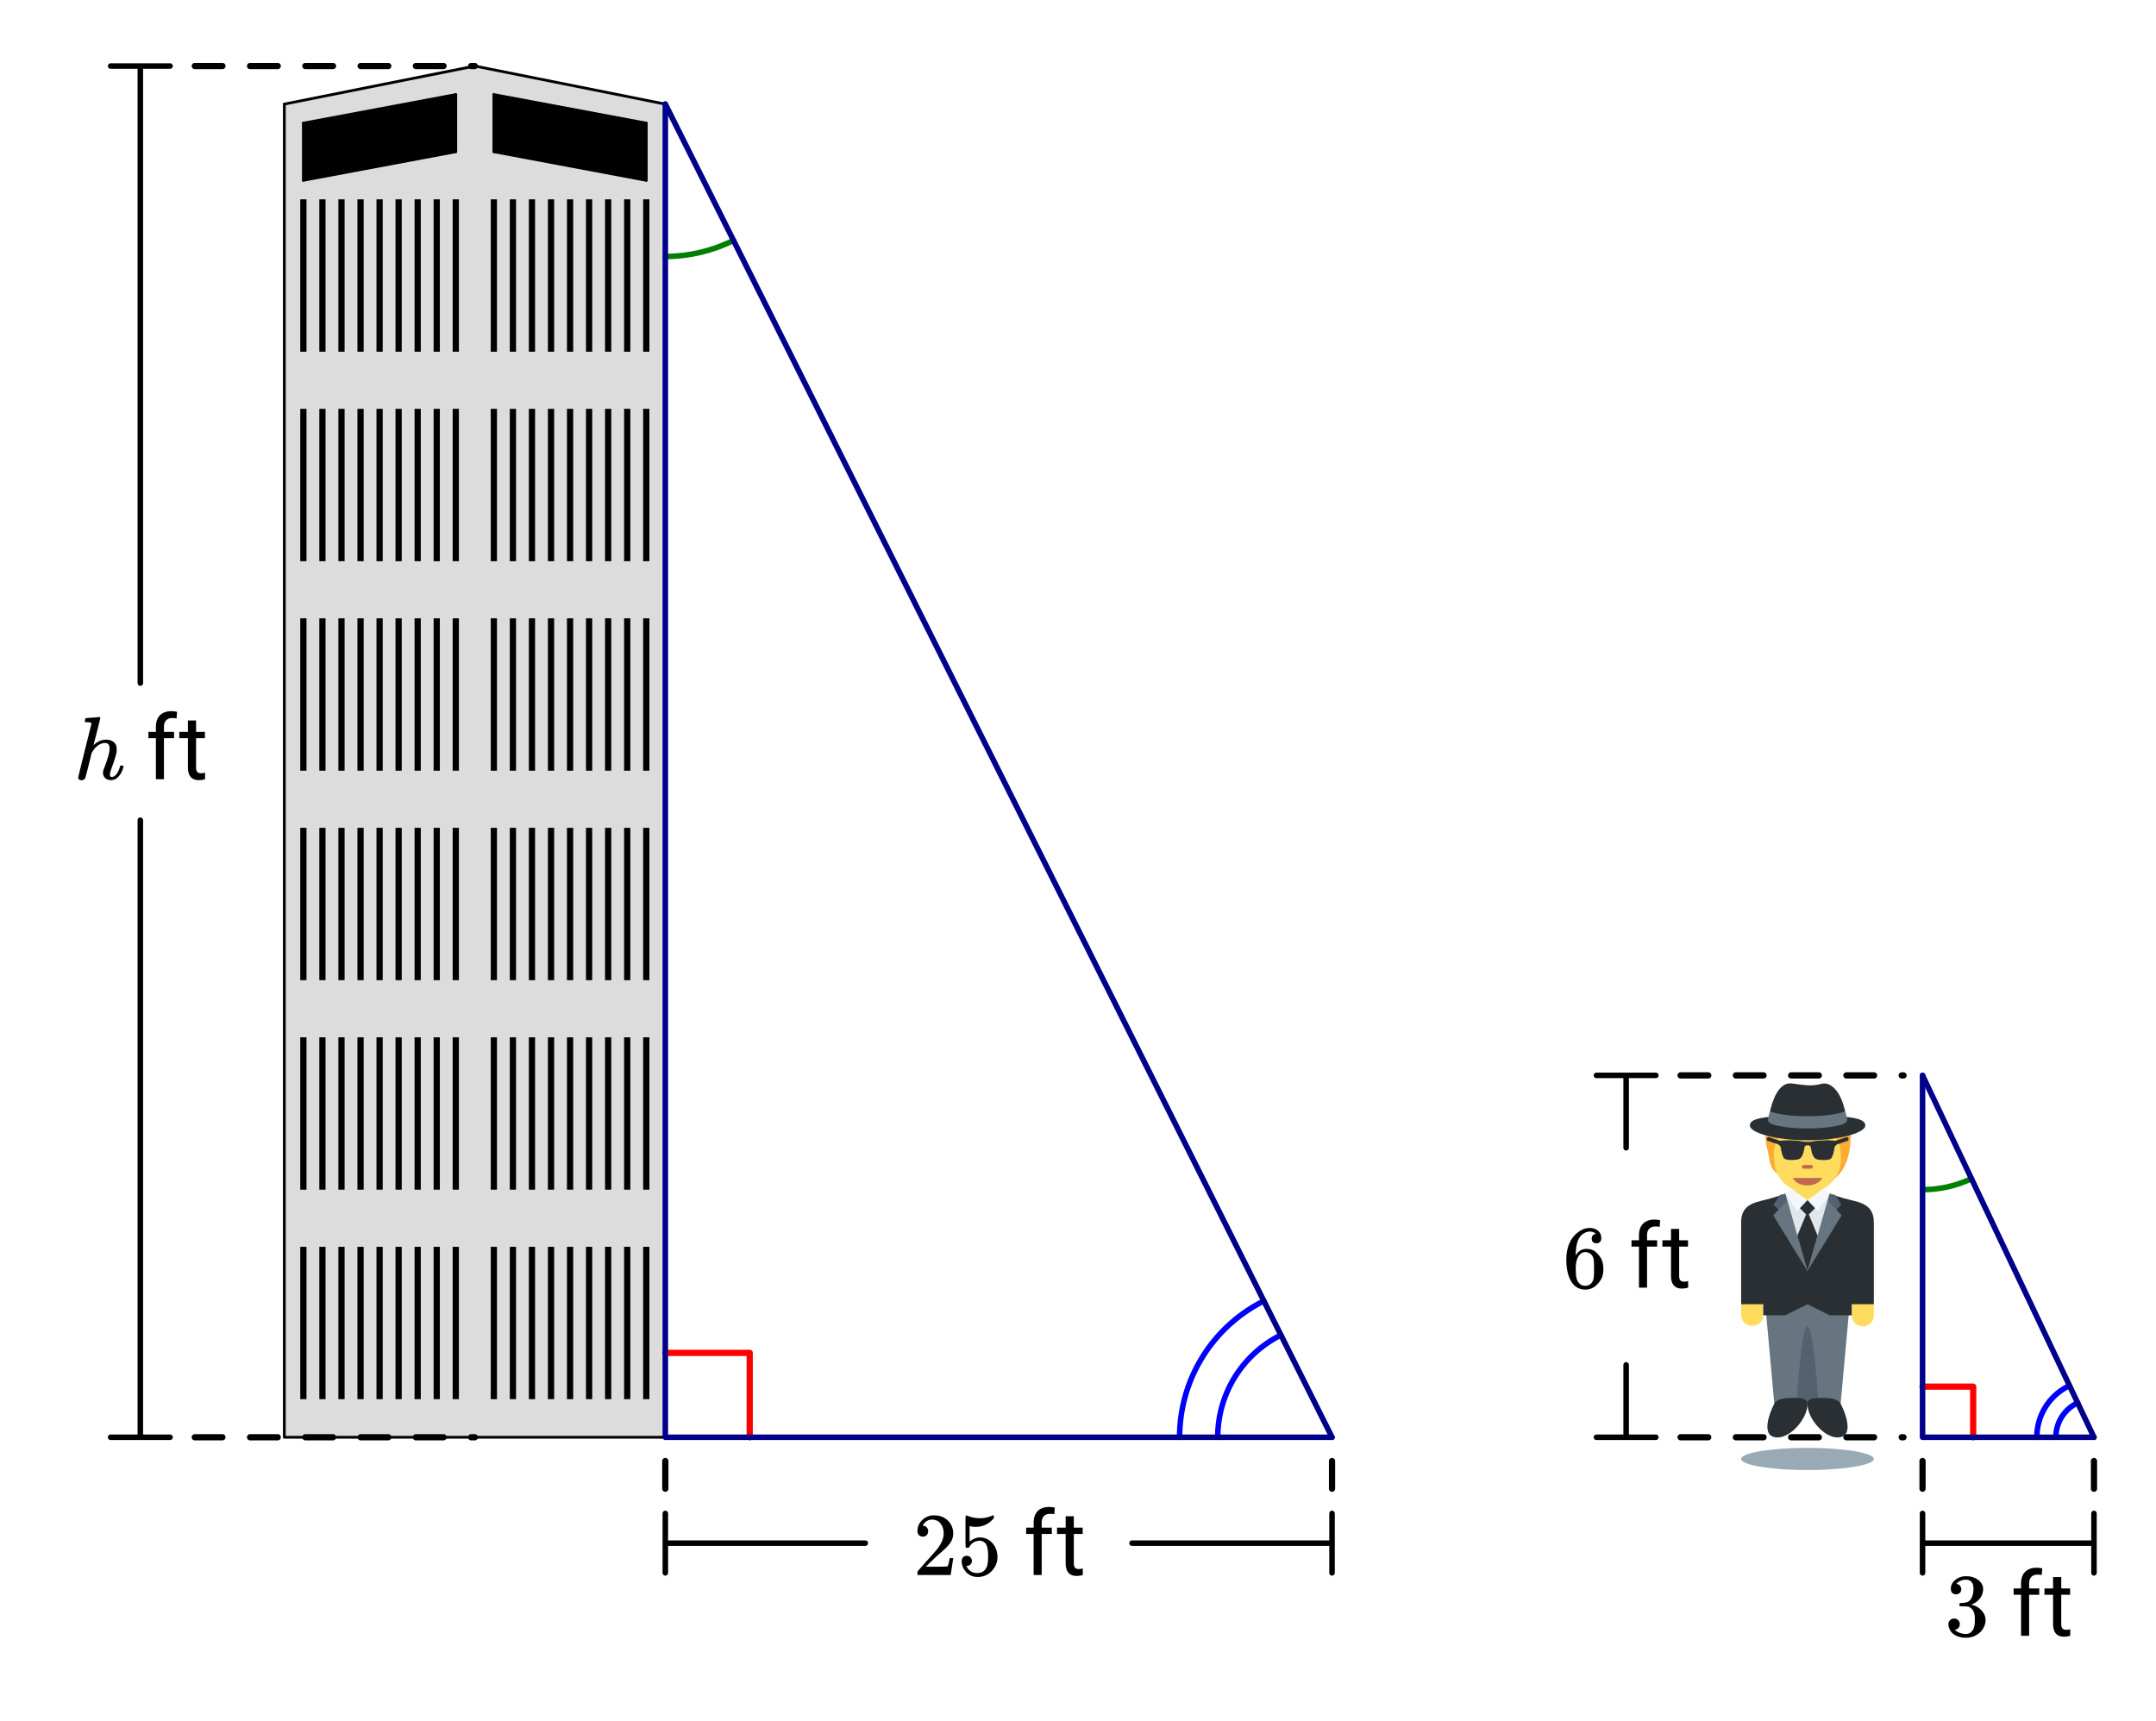 <svg xmlns="http://www.w3.org/2000/svg" xmlns:xlink="http://www.w3.org/1999/xlink" width="390.72" height="312" viewBox="0 0 293.04 234"><defs><symbol overflow="visible" id="c"><path d="M1.344-5.219c-.23 0-.414-.07-.547-.218a.781.781 0 0 1-.188-.532c0-.593.22-1.097.657-1.515a2.263 2.263 0 0 1 1.593-.625c.696 0 1.274.195 1.735.578.457.375.738.867.843 1.468a2.327 2.327 0 0 1-.39 1.734c-.23.337-.695.798-1.39 1.391-.294.25-.696.626-1.204 1.126l-.719.687h.922c1.27 0 1.946-.02 2.031-.063.032 0 .07-.082.125-.25.032-.082.086-.359.172-.828v-.03h.485v.03L5.125-.03V0H.609v-.234c0-.157.008-.25.032-.282l1.015-1.156C2.54-2.648 3.11-3.297 3.36-3.609c.54-.739.813-1.414.813-2.032 0-.539-.14-.988-.422-1.343-.281-.364-.672-.547-1.172-.547-.469 0-.851.21-1.14.625-.024.031-.047.078-.079.14a.236.236 0 0 0-.03.079h.062c.195 0 .359.074.484.218.125.149.188.32.188.516 0 .21-.07.387-.204.531-.125.137-.296.203-.515.203zm0 0"/></symbol><symbol overflow="visible" id="d"><path d="M1.297-2.61A.696.696 0 0 1 2-1.905a.64.64 0 0 1-.219.484.66.66 0 0 1-.453.188h-.094l.047.062c.114.262.297.48.547.656.258.168.555.25.89.25.583 0 1-.242 1.25-.734.157-.3.235-.82.235-1.563 0-.832-.11-1.394-.328-1.687-.219-.27-.48-.406-.781-.406-.637 0-1.117.277-1.438.828-.031.062-.062.101-.093.11a.585.585 0 0 1-.172.015c-.137 0-.215-.02-.235-.063-.023-.039-.031-.754-.031-2.14v-.86-.64c0-.446.02-.672.063-.672.019-.02.035-.031.046-.031l.22.078c.53.21 1.07.312 1.624.312.57 0 1.125-.113 1.656-.343a.364.364 0 0 1 .157-.047c.062 0 .093.074.093.218v.157C4.328-6.941 3.5-6.547 2.5-6.547c-.25 0-.48-.023-.688-.078l-.125-.016v2.094c.47-.375.942-.562 1.422-.562.157 0 .32.023.5.062.551.137 1 .445 1.344.922.344.48.516 1.04.516 1.672 0 .742-.262 1.383-.782 1.922C4.176 0 3.54.266 2.782.266c-.511 0-.945-.141-1.297-.422a1.222 1.222 0 0 1-.406-.406c-.242-.29-.39-.649-.453-1.079 0-.03-.008-.07-.016-.125v-.109c0-.227.063-.406.188-.531a.683.683 0 0 1 .5-.203zm0 0"/></symbol><symbol overflow="visible" id="i"><path d="M4.547-7.313c-.188-.175-.445-.28-.766-.312-.562 0-1.039.246-1.422.734-.375.532-.562 1.352-.562 2.454v.062l.11-.172c.32-.476.769-.719 1.343-.719.375 0 .703.075.984.22.196.116.391.28.579.5.195.218.359.448.484.687.164.398.25.828.25 1.296v.22c0 .187-.024.366-.063.53-.093.481-.343.93-.75 1.344C4.391-.102 4 .125 3.563.22a2.07 2.07 0 0 1-.485.047 2.42 2.42 0 0 1-.406-.032C2.066.117 1.586-.207 1.234-.75.754-1.5.516-2.52.516-3.813c0-.874.148-1.64.453-2.296.312-.657.742-1.164 1.297-1.532.437-.312.91-.468 1.421-.468.47 0 .848.125 1.141.375.29.25.438.601.438 1.046 0 .2-.063.36-.188.485-.117.117-.273.172-.469.172a.7.7 0 0 1-.468-.157c-.118-.113-.172-.273-.172-.484 0-.363.191-.578.578-.64zM4-4.39c-.23-.289-.523-.437-.875-.437-.305 0-.547.094-.734.281-.399.399-.594 1.04-.594 1.922 0 .719.05 1.219.156 1.5.07.242.207.45.406.625.196.168.43.25.704.25.406 0 .718-.156.937-.469.125-.164.203-.367.234-.61.032-.237.047-.577.047-1.015v-.39c0-.47-.015-.817-.047-1.047A1.28 1.28 0 0 0 4-4.391zm0 0"/></symbol><symbol overflow="visible" id="j"><path d="M1.547-5.64c-.219 0-.39-.067-.516-.204-.125-.133-.187-.312-.187-.531 0-.469.18-.86.547-1.172a2.29 2.29 0 0 1 1.265-.547h.188c.281 0 .457.008.531.016.258.043.531.125.813.25.53.273.867.652 1.015 1.14a2.049 2.049 0 0 1-.422 1.625c-.293.375-.664.641-1.11.797-.042.024-.042.04 0 .047.02 0 .063.012.126.032.5.136.914.398 1.25.78.344.376.516.805.516 1.282 0 .336-.079.652-.235.953-.187.418-.508.762-.953 1.031-.438.27-.934.407-1.484.407-.532 0-1.008-.11-1.422-.329C1.062-.288.785-.598.64-.984a1.27 1.27 0 0 1-.125-.594c0-.227.07-.41.218-.547a.777.777 0 0 1 .547-.219c.227 0 .414.074.563.219a.751.751 0 0 1 .218.547.727.727 0 0 1-.171.484.712.712 0 0 1-.422.266l-.078.031c.437.367.937.547 1.5.547.445 0 .785-.219 1.015-.656.133-.258.203-.664.203-1.219v-.25c0-.77-.261-1.285-.78-1.547C3.21-3.972 2.968-4 2.593-4l-.516-.016-.031-.03c-.024-.02-.031-.083-.031-.188 0-.094.007-.149.03-.172.032-.032.056-.047.079-.047.219 0 .453-.02.703-.063.352-.05.625-.25.813-.593.187-.352.28-.782.28-1.282 0-.53-.14-.882-.421-1.062a1.064 1.064 0 0 0-.578-.172c-.406 0-.766.11-1.078.328-.032.024-.07.055-.11.094l-.093.094-.032.046c.02.012.047.024.079.032.164.011.3.09.406.234a.716.716 0 0 1 .172.469c0 .2-.07.367-.204.5a.735.735 0 0 1-.515.187zm0 0"/></symbol><symbol overflow="visible" id="f"><path d="M1.375 0v-5.578H.359v-.86h1.016v-.656c0-.687.18-1.218.547-1.593.375-.376.894-.563 1.562-.563.258 0 .516.031.766.094l-.063.89a3.622 3.622 0 0 0-.593-.046c-.356 0-.633.105-.828.312-.2.21-.297.508-.297.89v.673h1.375v.859H2.469V0zm0 0"/></symbol><symbol overflow="visible" id="g"><path d="M2.328-7.984v1.546h1.203v.86H2.328v3.984c0 .262.05.461.156.594.102.125.286.188.547.188.125 0 .297-.024.516-.079V0a3.004 3.004 0 0 1-.844.125c-.492 0-.86-.145-1.11-.438-.25-.3-.374-.726-.374-1.28v-3.985H.047v-.86h1.172v-1.546zm0 0"/></symbol><symbol overflow="visible" id="h"><path d="M5.047.125c-.324 0-.59-.094-.797-.281a1.003 1.003 0 0 1-.297-.75c0-.125.04-.301.125-.531.383-.977.629-1.743.734-2.297.02-.125.032-.282.032-.47 0-.476-.2-.718-.594-.718-.148 0-.25.012-.313.031-.554.118-1.03.508-1.437 1.172l-.094.156L2-1.921C1.738-.867 1.586-.289 1.547-.188a.545.545 0 0 1-.531.329.523.523 0 0 1-.297-.094c-.094-.063-.14-.14-.14-.234 0-.102.597-2.54 1.796-7.313 0-.094-.027-.156-.078-.188-.086-.03-.246-.05-.485-.062h-.25a.936.936 0 0 1-.093-.094c0-.02.015-.097.047-.234.03-.156.082-.235.156-.235.008 0 .3-.019.875-.062.582-.05.879-.078.89-.078.094 0 .141.039.141.11 0 .093-.148.71-.437 1.843-.313 1.2-.47 1.813-.47 1.844 0 .011.032-.008.095-.063.476-.437 1.004-.656 1.578-.656.445 0 .8.11 1.062.328.27.219.407.54.407.953 0 .188-.012.344-.032.469-.074.418-.297 1.137-.672 2.156-.148.399-.218.684-.218.86.007.117.03.195.062.234.031.043.094.063.188.063.226 0 .441-.126.64-.376.196-.25.352-.582.469-1 .02-.082.04-.128.063-.14.03-.02.097-.031.203-.031.156.023.234.054.234.093 0 .012-.016.075-.047.188-.125.48-.328.871-.61 1.172-.28.355-.632.531-1.046.531zm0 0"/></symbol><clipPath id="a"><path d="M0 0h293v233.648H0zm0 0"/></clipPath><clipPath id="b"><path d="M236 196h19v3.84h-19zm0 0"/></clipPath></defs><g clip-path="url(#a)" fill="#fff"><path d="M0 0h293v234.398H0zm0 0"/><path d="M0 0h293.75v234.398H0zm0 0"/></g><path d="M38.645 195.39H90.43V14.153L64.54 8.977l-25.895 5.175zm0 0" fill="#dcdcdc"/><path d="M67.125 12.86l20.715 3.882v7.77l-20.715-3.887zm0 0M61.95 12.86l-20.716 3.882v7.77l20.715-3.887zm0 0"/><path d="M90.43 183.918h11.472M101.902 183.918v11.473" fill="none" stroke-width=".845" stroke-linecap="round" stroke-linejoin="round" stroke="red"/><path d="M90.43 34.867c3.215 0 6.386-.75 9.261-2.187" fill="none" stroke-linecap="round" stroke-linejoin="round" stroke="green" stroke-width=".751"/><path d="M174.098 181.496a15.53 15.53 0 0 0-8.586 13.895M171.781 176.863a20.714 20.714 0 0 0-11.449 18.528" fill="none" stroke-linecap="round" stroke-linejoin="round" stroke="#00f" stroke-width=".751"/><path d="M261.309 188.508h6.882M268.191 188.508v6.883" fill="none" stroke-width=".845" stroke-linecap="round" stroke-linejoin="round" stroke="red"/><path d="M261.309 161.73c2.3 0 4.57-.507 6.648-1.496" fill="none" stroke-linecap="round" stroke-linejoin="round" stroke="green" stroke-width=".751"/><path d="M282.395 190.71a5.177 5.177 0 0 0-2.965 4.68M281.285 188.371a7.76 7.76 0 0 0-4.441 7.02" fill="none" stroke-linecap="round" stroke-linejoin="round" stroke="#00f" stroke-width=".751"/><path d="M90.43 195.39V14.153" fill="none" stroke-width=".376" stroke-linecap="round" stroke="#000"/><path d="M90.43 14.152L64.54 8.977M64.54 8.977l-25.895 5.175" fill="#d55e00" stroke-width=".376" stroke-linecap="round" stroke="#000"/><path d="M38.645 14.152v181.239M38.645 195.39H90.43M87.84 16.742v7.77" fill="none" stroke-width=".376" stroke-linecap="round" stroke="#000"/><path d="M87.84 24.512l-20.715-3.887" fill="#d55e00" stroke-width=".376" stroke-linecap="round" stroke="#000"/><path d="M67.125 20.625v-7.766" fill="none" stroke-width=".376" stroke-linecap="round" stroke="#000"/><path d="M67.125 12.86l20.715 3.882" fill="#d55e00" stroke-width=".376" stroke-linecap="round" stroke="#000"/><path d="M181.047 195.39L90.43 14.153" fill="#d55e00" stroke-linecap="round" stroke="#00008b" stroke-width=".751"/><path d="M90.43 14.152v181.239M90.43 195.39h90.617" fill="none" stroke-linecap="round" stroke="#00008b" stroke-width=".751"/><path d="M41.234 16.742v7.77" fill="none" stroke-width=".376" stroke-linecap="round" stroke="#000"/><path d="M41.234 24.512l20.715-3.887" fill="#d55e00" stroke-width=".376" stroke-linecap="round" stroke="#000"/><path d="M61.95 20.625v-7.766" fill="none" stroke-width=".376" stroke-linecap="round" stroke="#000"/><path d="M61.95 12.86l-20.716 3.882" fill="#d55e00" stroke-width=".376" stroke-linecap="round" stroke="#000"/><path d="M180.625 202.379v-3.754a.41.41 0 0 1 .121-.3.413.413 0 0 1 .3-.126c.118 0 .216.043.298.125a.413.413 0 0 1 .125.301v3.754a.413.413 0 0 1-.125.3.4.4 0 0 1-.297.122.41.41 0 0 1-.3-.121.41.41 0 0 1-.122-.301zm0 0M90.004 202.379v-3.754c0-.117.043-.219.125-.3a.413.413 0 0 1 .3-.126.41.41 0 0 1 .298.125.413.413 0 0 1 .125.301v3.754a.413.413 0 0 1-.125.3.407.407 0 0 1-.297.122.41.41 0 0 1-.301-.121.413.413 0 0 1-.125-.301zm0 0"/><path d="M153.86 209.785h27.187M117.613 209.785H90.43M181.047 205.746v8.078M90.43 205.746v8.078" fill="none" stroke-linecap="round" stroke-linejoin="round" stroke="#000" stroke-width=".751"/><path d="M26.477 194.969h3.757a.4.4 0 0 1 .297.12.398.398 0 0 1 .125.302.39.39 0 0 1-.125.297.404.404 0 0 1-.297.125h-3.757a.404.404 0 0 1-.297-.125.404.404 0 0 1-.125-.297c0-.118.043-.22.125-.301a.4.4 0 0 1 .297-.121zm7.515 0h3.754a.41.41 0 0 1 .3.12.41.41 0 0 1 .122.302.4.4 0 0 1-.121.297.413.413 0 0 1-.3.125h-3.755a.413.413 0 0 1-.3-.125.404.404 0 0 1-.126-.297c0-.118.043-.22.125-.301a.41.41 0 0 1 .301-.121zm7.512 0h3.754a.41.41 0 0 1 .3.12.413.413 0 0 1 .126.302.404.404 0 0 1-.125.297.413.413 0 0 1-.301.125h-3.754a.413.413 0 0 1-.3-.125.4.4 0 0 1-.122-.297.41.41 0 0 1 .121-.301.41.41 0 0 1 .3-.121zm7.512 0h3.757a.4.4 0 0 1 .297.12.413.413 0 0 1 .125.302.404.404 0 0 1-.125.297.404.404 0 0 1-.297.125h-3.757a.404.404 0 0 1-.297-.125.404.404 0 0 1-.125-.297c0-.118.043-.22.125-.301a.4.4 0 0 1 .297-.121zm7.511 0h3.758a.416.416 0 0 1 .422.422.42.42 0 0 1-.422.422h-3.758a.41.41 0 0 1-.297-.125.404.404 0 0 1-.125-.297c0-.118.043-.22.125-.301a.407.407 0 0 1 .297-.121zm7.516 0h.496c.113 0 .215.039.297.12a.413.413 0 0 1 .125.302.404.404 0 0 1-.125.297.41.41 0 0 1-.297.125h-.496a.413.413 0 0 1-.3-.125.4.4 0 0 1-.122-.297.41.41 0 0 1 .121-.301.41.41 0 0 1 .301-.121zm0 0M26.477 8.555h3.757a.4.4 0 0 1 .297.12.398.398 0 0 1 .125.302.39.39 0 0 1-.125.296.404.404 0 0 1-.297.125h-3.757a.404.404 0 0 1-.297-.125.404.404 0 0 1-.125-.296c0-.118.043-.22.125-.301a.4.4 0 0 1 .297-.121zm7.515 0h3.754a.41.41 0 0 1 .3.12.41.41 0 0 1 .122.302.4.4 0 0 1-.121.296.413.413 0 0 1-.3.125h-3.755a.413.413 0 0 1-.3-.125.404.404 0 0 1-.126-.296c0-.118.043-.22.125-.301a.41.41 0 0 1 .301-.121zm7.512 0h3.754a.41.41 0 0 1 .3.12.413.413 0 0 1 .126.302.404.404 0 0 1-.125.296.413.413 0 0 1-.301.125h-3.754a.413.413 0 0 1-.3-.125.4.4 0 0 1-.122-.296.41.41 0 0 1 .121-.301.41.41 0 0 1 .3-.121zm7.512 0h3.757a.4.4 0 0 1 .297.12.413.413 0 0 1 .125.302.404.404 0 0 1-.125.296.404.404 0 0 1-.297.125h-3.757a.404.404 0 0 1-.297-.125.404.404 0 0 1-.125-.296c0-.118.043-.22.125-.301a.4.4 0 0 1 .297-.121zm7.511 0h3.758a.416.416 0 0 1 .422.422.42.42 0 0 1-.422.422h-3.758a.41.41 0 0 1-.297-.126.404.404 0 0 1-.125-.296c0-.118.043-.22.125-.301a.407.407 0 0 1 .297-.121zm7.516 0h.496c.113 0 .215.039.297.12a.413.413 0 0 1 .125.302.404.404 0 0 1-.125.296.41.41 0 0 1-.297.125h-.496a.413.413 0 0 1-.3-.125.4.4 0 0 1-.122-.296.41.41 0 0 1 .121-.301.41.41 0 0 1 .301-.121zm0 0"/><path d="M19.074 111.504v83.887M19.074 92.863V8.977M23.113 195.39h-8.078M23.113 8.977h-8.078" fill="none" stroke-linecap="round" stroke-linejoin="round" stroke="#000" stroke-width=".751"/><path d="M261.309 146.195l23.3 49.196" fill="#d55e00" stroke-linecap="round" stroke="#00008b" stroke-width=".751"/><path d="M284.61 195.39h-23.301M261.309 195.39v-49.195" fill="none" stroke-linecap="round" stroke="#00008b" stroke-width=".751"/><path d="M228.426 194.969h3.758a.4.4 0 0 1 .296.12.413.413 0 0 1 .125.302.404.404 0 0 1-.125.297.404.404 0 0 1-.296.125h-3.758a.404.404 0 0 1-.297-.125.404.404 0 0 1-.125-.297c0-.118.043-.22.125-.301a.4.4 0 0 1 .297-.121zm7.512 0h3.757a.416.416 0 0 1 .422.422.42.42 0 0 1-.422.422h-3.758a.41.41 0 0 1-.296-.125.404.404 0 0 1-.125-.297c0-.118.043-.22.125-.301a.407.407 0 0 1 .297-.121zm7.515 0h3.754a.41.41 0 0 1 .3.12.413.413 0 0 1 .126.302.404.404 0 0 1-.125.297.413.413 0 0 1-.301.125h-3.754a.413.413 0 0 1-.3-.125.4.4 0 0 1-.122-.297.41.41 0 0 1 .121-.301.41.41 0 0 1 .301-.121zm7.512 0h3.758c.113 0 .214.039.297.12a.413.413 0 0 1 .125.302.404.404 0 0 1-.125.297.41.41 0 0 1-.297.125h-3.758a.42.42 0 0 1-.422-.422.416.416 0 0 1 .422-.422zm7.512 0h.242a.4.4 0 0 1 .297.12.398.398 0 0 1 .125.302.39.39 0 0 1-.125.297.404.404 0 0 1-.297.125h-.242a.404.404 0 0 1-.297-.125.404.404 0 0 1-.125-.297c0-.118.043-.22.125-.301a.4.4 0 0 1 .297-.121zm0 0M228.426 145.773h3.758c.117 0 .214.043.296.125a.41.41 0 0 1 .125.297.413.413 0 0 1-.125.301.404.404 0 0 1-.296.125h-3.758a.404.404 0 0 1-.297-.125.413.413 0 0 1-.125-.3.41.41 0 0 1 .125-.298.404.404 0 0 1 .297-.125zm7.512 0h3.757a.42.42 0 0 1 .422.422.42.42 0 0 1-.422.426h-3.758a.41.41 0 0 1-.296-.125.413.413 0 0 1-.125-.3.41.41 0 0 1 .125-.298.41.41 0 0 1 .297-.125zm7.515 0h3.754c.117 0 .219.043.3.125a.41.41 0 0 1 .126.297.413.413 0 0 1-.125.301.413.413 0 0 1-.301.125h-3.754a.413.413 0 0 1-.3-.125.41.41 0 0 1-.122-.3c0-.114.04-.216.121-.298a.413.413 0 0 1 .301-.125zm7.512 0h3.758a.41.41 0 0 1 .297.125.41.41 0 0 1 .125.297.413.413 0 0 1-.125.301.41.41 0 0 1-.297.125h-3.758a.42.42 0 0 1-.422-.426.42.42 0 0 1 .422-.422zm7.512 0h.242c.117 0 .215.043.297.125a.396.396 0 0 1 .125.297c0 .118-.04.22-.125.301a.404.404 0 0 1-.297.125h-.242a.404.404 0 0 1-.297-.125.413.413 0 0 1-.125-.3.41.41 0 0 1 .125-.298.404.404 0 0 1 .297-.125zm0 0"/><path d="M221.023 185.55v9.84M221.023 156.035v-9.84M225.059 195.39h-8.075M225.059 146.195h-8.075" fill="none" stroke-linecap="round" stroke-linejoin="round" stroke="#000" stroke-width=".751"/><path d="M284.188 202.379v-3.754c0-.117.039-.219.125-.3a.42.42 0 0 1 .719.3v3.754a.416.416 0 0 1-.422.422.4.4 0 0 1-.298-.121.398.398 0 0 1-.125-.301zm0 0M260.887 202.379v-3.754a.41.41 0 0 1 .12-.3.413.413 0 0 1 .302-.126c.117 0 .214.043.296.125a.413.413 0 0 1 .125.301v3.754a.413.413 0 0 1-.125.3.4.4 0 0 1-.296.122.41.41 0 0 1-.301-.121.41.41 0 0 1-.121-.301zm0 0"/><path d="M272.957 209.785h11.652M272.957 209.785h-11.648M284.61 205.746v8.078M261.309 205.746v8.078" fill="none" stroke-linecap="round" stroke-linejoin="round" stroke="#000" stroke-width=".751"/><path d="M67.125 169.5v20.71M69.715 169.5v20.71M72.305 169.5v20.71M74.895 169.5v20.71M77.484 169.5v20.71M80.07 169.5v20.71M82.66 169.5v20.71M85.25 169.5v20.71M87.84 169.5v20.71M67.125 141.02v20.71M69.715 141.02v20.71M72.305 141.02v20.71M74.895 141.02v20.71M77.484 141.02v20.71M80.07 141.02v20.71M82.66 141.02v20.71M85.25 141.02v20.71M87.84 141.02v20.71M67.125 112.54v20.71M69.715 112.54v20.71M72.305 112.54v20.71M74.895 112.54v20.71M77.484 112.54v20.71M80.07 112.54v20.71M82.66 112.54v20.71M85.25 112.54v20.71M87.84 112.54v20.71M67.125 84.059v20.714M69.715 84.059v20.714M72.305 84.059v20.714M74.895 84.059v20.714M77.484 84.059v20.714M80.07 84.059v20.714M82.66 84.059v20.714M85.25 84.059v20.714M87.84 84.059v20.714M67.125 55.578v20.715M69.715 55.578v20.715M72.305 55.578v20.715M74.895 55.578v20.715M77.484 55.578v20.715M80.07 55.578v20.715M82.66 55.578v20.715M85.25 55.578v20.715M87.84 55.578v20.715M67.125 27.098v20.715M69.715 27.098v20.715M72.305 27.098v20.715M74.895 27.098v20.715M77.484 27.098v20.715M80.07 27.098v20.715M82.66 27.098v20.715M85.25 27.098v20.715M87.84 27.098v20.715M41.234 169.5v20.71M43.824 169.5v20.71M46.414 169.5v20.71M49.004 169.5v20.71M51.594 169.5v20.71M54.18 169.5v20.71M56.77 169.5v20.71M59.36 169.5v20.71M61.95 169.5v20.71M41.234 141.02v20.71M43.824 141.02v20.71M46.414 141.02v20.71M49.004 141.02v20.71M51.594 141.02v20.71M54.18 141.02v20.71M56.77 141.02v20.71M59.36 141.02v20.71M61.95 141.02v20.71M41.234 112.54v20.71M43.824 112.54v20.71M46.414 112.54v20.71M49.004 112.54v20.71M51.594 112.54v20.71M54.18 112.54v20.71M56.77 112.54v20.71M59.36 112.54v20.71M61.95 112.54v20.71M41.234 84.059v20.714M43.824 84.059v20.714M46.414 84.059v20.714M49.004 84.059v20.714M51.594 84.059v20.714M54.18 84.059v20.714M56.77 84.059v20.714M59.36 84.059v20.714M61.95 84.059v20.714M41.234 55.578v20.715M43.824 55.578v20.715M46.414 55.578v20.715M49.004 55.578v20.715M51.594 55.578v20.715M54.18 55.578v20.715M56.77 55.578v20.715M59.36 55.578v20.715M61.95 55.578v20.715M41.234 27.098v20.715M43.824 27.098v20.715M46.414 27.098v20.715M49.004 27.098v20.715M51.594 27.098v20.715M54.18 27.098v20.715M56.77 27.098v20.715M59.36 27.098v20.715M61.95 27.098v20.715" fill="none" stroke-width=".845" stroke="#000"/><path d="M239.66 178.805a1.505 1.505 0 0 1-3.008 0v-12.02c0-.828.676-1.504 1.504-1.504s1.504.676 1.504 1.504zm15.024 0a1.501 1.501 0 1 1-3.004 0v-12.02c0-.828.672-1.504 1.504-1.504.828 0 1.5.676 1.5 1.504zm0 0" fill="#ffdc5d"/><path d="M247.172 174.297h-7.512l1.5 16.527h4.508V180.31v10.515h4.508l1.504-16.527zm0 0" fill="#66757f"/><path d="M245.668 180.309c-.828 0-1.5 10.515-1.5 10.515 0 .832.672 0 1.5 0 .832 0 1.504.832 1.504 0 0 0-.672-10.515-1.504-10.515zm0 0" fill="#546170"/><path d="M251.941 163.238c-1.789-.41-3.261-.96-3.261-.96h-6.016s-1.473.55-3.262.96c-1.988.453-2.75 1.297-2.75 2.957v11.106h3.008v1.504h3.004l3.008-1.504 3.008 1.504h3.004V177.3h3.004v-11.106c0-1.66-.762-2.504-2.747-2.957zm-8.316 26.805c1.66 0 2.023.238 2.043.781.078 2.067-2.684 5.23-4.719 4.477-1.293-.477-.637-2.856.211-4.477.344-.66 1.445-.781 2.465-.781zm0 0" fill="#292f33"/><path d="M247.71 190.043c-1.66 0-2.019.238-2.038.781-.078 2.067 2.683 5.23 4.719 4.477 1.293-.477.632-2.856-.211-4.477-.348-.66-1.446-.781-2.47-.781zm0 0" fill="#292f33"/><path d="M247.645 149.676c-1.02-.328-3.418-.242-4.016.539-1.559.031-3.387 1.437-3.629 3.297-.238 1.84.293 2.691.48 4.074.211 1.57 1.094 2.07 1.797 2.281 1.012 1.336 2.09 1.281 3.899 1.281 3.535 0 5.215-2.363 5.363-6.378.094-2.426-1.332-4.266-3.894-5.094zm0 0" fill="#ffac33"/><path d="M243.863 160.137h3.621v4.531h-3.62zm0 0" fill="#ffdc5d"/><path d="M249.664 154.941c-.34-.472-.781-.851-1.738-.988.36.164.703.734.75 1.047.047.316.09.57-.196.258-1.14-1.262-2.382-.766-3.613-1.535-.86-.54-1.12-1.133-1.12-1.133s-.106.793-1.411 1.601c-.379.235-.832.758-1.078 1.532-.184.554-.125 1.047-.125 1.894 0 2.465 2.031 4.54 4.539 4.54 2.508 0 4.543-2.09 4.543-4.54 0-1.535-.16-2.137-.55-2.676zm0 0" fill="#ffdc5d"/><path d="M247.691 160.137h-4.035s.504 1.011 2.016 1.011c1.516 0 2.02-1.011 2.02-1.011zm-1.511-1.262h-1.012c-.14 0-.25-.11-.25-.25s.11-.254.25-.254h1.012a.253.253 0 0 1 0 .504zm0 0" fill="#c1694f"/><path d="M248.379 165.582l1.918-1.8-.856-1.329-.761-.176-.332.856zm0 0" fill="#546170"/><path d="M245.664 172.793l4.656-7.578-1.91-2.047zm0 0" fill="#66757f"/><path d="M242.965 165.582l-1.918-1.8.855-1.329.762-.176.332.856zm0 0" fill="#546170"/><path d="M245.668 172.793l-4.656-7.578 1.91-2.047zm0 0" fill="#66757f"/><path d="M245.668 172.793l-3.004-10.516 3.004 1.504 3.008-1.504zm0 0" fill="#e1e8ed"/><path d="M247.172 163.781l-1.504-.629-1.5.63 1.316 1.316-1.191 2.882 1.375 4.813 1.375-4.813-1.191-2.882zm0 0" fill="#292f33"/><path d="M243.508 161.617l2.16 1.535-1.406 1.496-1.598-2.37zm4.32 0l-2.16 1.535 1.41 1.496 1.598-2.37zm0 0" fill="#f5f8fa"/><g clip-path="url(#b)"><path d="M254.684 198.34c0 .097-.059.195-.172.293a2.007 2.007 0 0 1-.512.281c-.227.09-.508.176-.836.258-.328.082-.703.16-1.121.23a33.486 33.486 0 0 1-2.922.324c-.547.04-1.113.067-1.691.087-.582.019-1.168.027-1.762.027-.59 0-1.176-.008-1.758-.028a44.9 44.9 0 0 1-1.691-.085 33.486 33.486 0 0 1-2.926-.325c-.418-.07-.79-.148-1.121-.23a6.703 6.703 0 0 1-.832-.258 1.94 1.94 0 0 1-.512-.281c-.117-.098-.176-.196-.176-.293 0-.102.059-.2.176-.293.113-.098.285-.192.512-.285.226-.09.504-.176.832-.258.332-.082.703-.156 1.121-.227.422-.07.875-.132 1.367-.187a39.844 39.844 0 0 1 1.559-.14 54.97 54.97 0 0 1 1.691-.087c.582-.02 1.168-.027 1.758-.027.594 0 1.18.008 1.762.027.578.02 1.144.051 1.691.086.547.04 1.066.086 1.559.14.492.056.945.118 1.363.188.418.07.793.145 1.121.227.328.082.61.168.836.258.227.093.395.187.512.285.113.094.172.191.172.293zm0 0" fill="#99aab5"/></g><path d="M249.16 151.723c.922-.246 1.64-.618 1.64-.618s-.21-.867-.425-1.425c-.664-1.735-1.766-2.598-2.777-2.34-1.532.387-2.25.164-4.075-.05-1.828-.22-2.664 2.526-2.957 3.815 0 0 .48.415 1.356.606.031.008.074.012.11.02-3.15.144-4.188.527-4.188 1.28 0 .993 3.508 2.005 7.84 2.005s7.843-1.012 7.843-2.004c-.004-.766-1.086-1.153-4.367-1.29zm0 0" fill="#292f33"/><path d="M251.055 152.098c-.02-.106-.043-.22-.067-.332-.07-.336-.187-.66-.187-.66s-1.656.644-5.121.644c-3.461 0-5.118-.645-5.118-.645s-.117.325-.187.66c-.023.114-.047.231-.066.333-.07.41.12.691 1.453.972.902.192 2.375.364 3.918.332 1.543.032 3.02-.14 3.918-.332 1.336-.28 1.527-.562 1.457-.972zm0 0" fill="#66757f"/><path d="M250.918 154.61l-1.441.476c-.508-.074-1.559-.102-2.672.02-.297.035-.41.117-1.114.117-.699 0-.812-.082-1.109-.118-1.113-.12-2.164-.093-2.672-.02l-1.441-.476a.258.258 0 0 0-.332.168.267.267 0 0 0 .168.332l1.343.442c.098.078.313.222.364.375.058.172.175 1.293.527 1.582.36.3 1.723.187 1.984.058.586-.289.657-1.23.758-1.64.059-.235.41-.235.41-.235s.352 0 .41.235c.102.41.176 1.355.758 1.644.262.133 1.625.243 1.985-.058.351-.29.469-1.414.527-1.586.05-.153.262-.297.363-.371l1.344-.446a.263.263 0 0 0 .168-.332.258.258 0 0 0-.328-.168zm0 0" fill="#292f33"/><use xlink:href="#c" x="124.091" y="214.115"/><use xlink:href="#d" x="130.101" y="214.115"/><use xlink:href="#e" x="136.111" y="214.115"/><use xlink:href="#f" x="139.116" y="214.115"/><use xlink:href="#g" x="143.624" y="214.115"/><use xlink:href="#h" x="10.048" y="105.931"/><use xlink:href="#e" x="16.81" y="105.931"/><use xlink:href="#f" x="19.815" y="105.931"/><use xlink:href="#g" x="24.323" y="105.931"/><use xlink:href="#i" x="212.378" y="175.049"/><use xlink:href="#e" x="218.388" y="175.049"/><use xlink:href="#f" x="221.393" y="175.049"/><use xlink:href="#g" x="225.901" y="175.049"/><use xlink:href="#j" x="264.31" y="222.379"/><use xlink:href="#e" x="270.321" y="222.379"/><use xlink:href="#f" x="273.326" y="222.379"/><use xlink:href="#g" x="277.833" y="222.379"/></svg>
